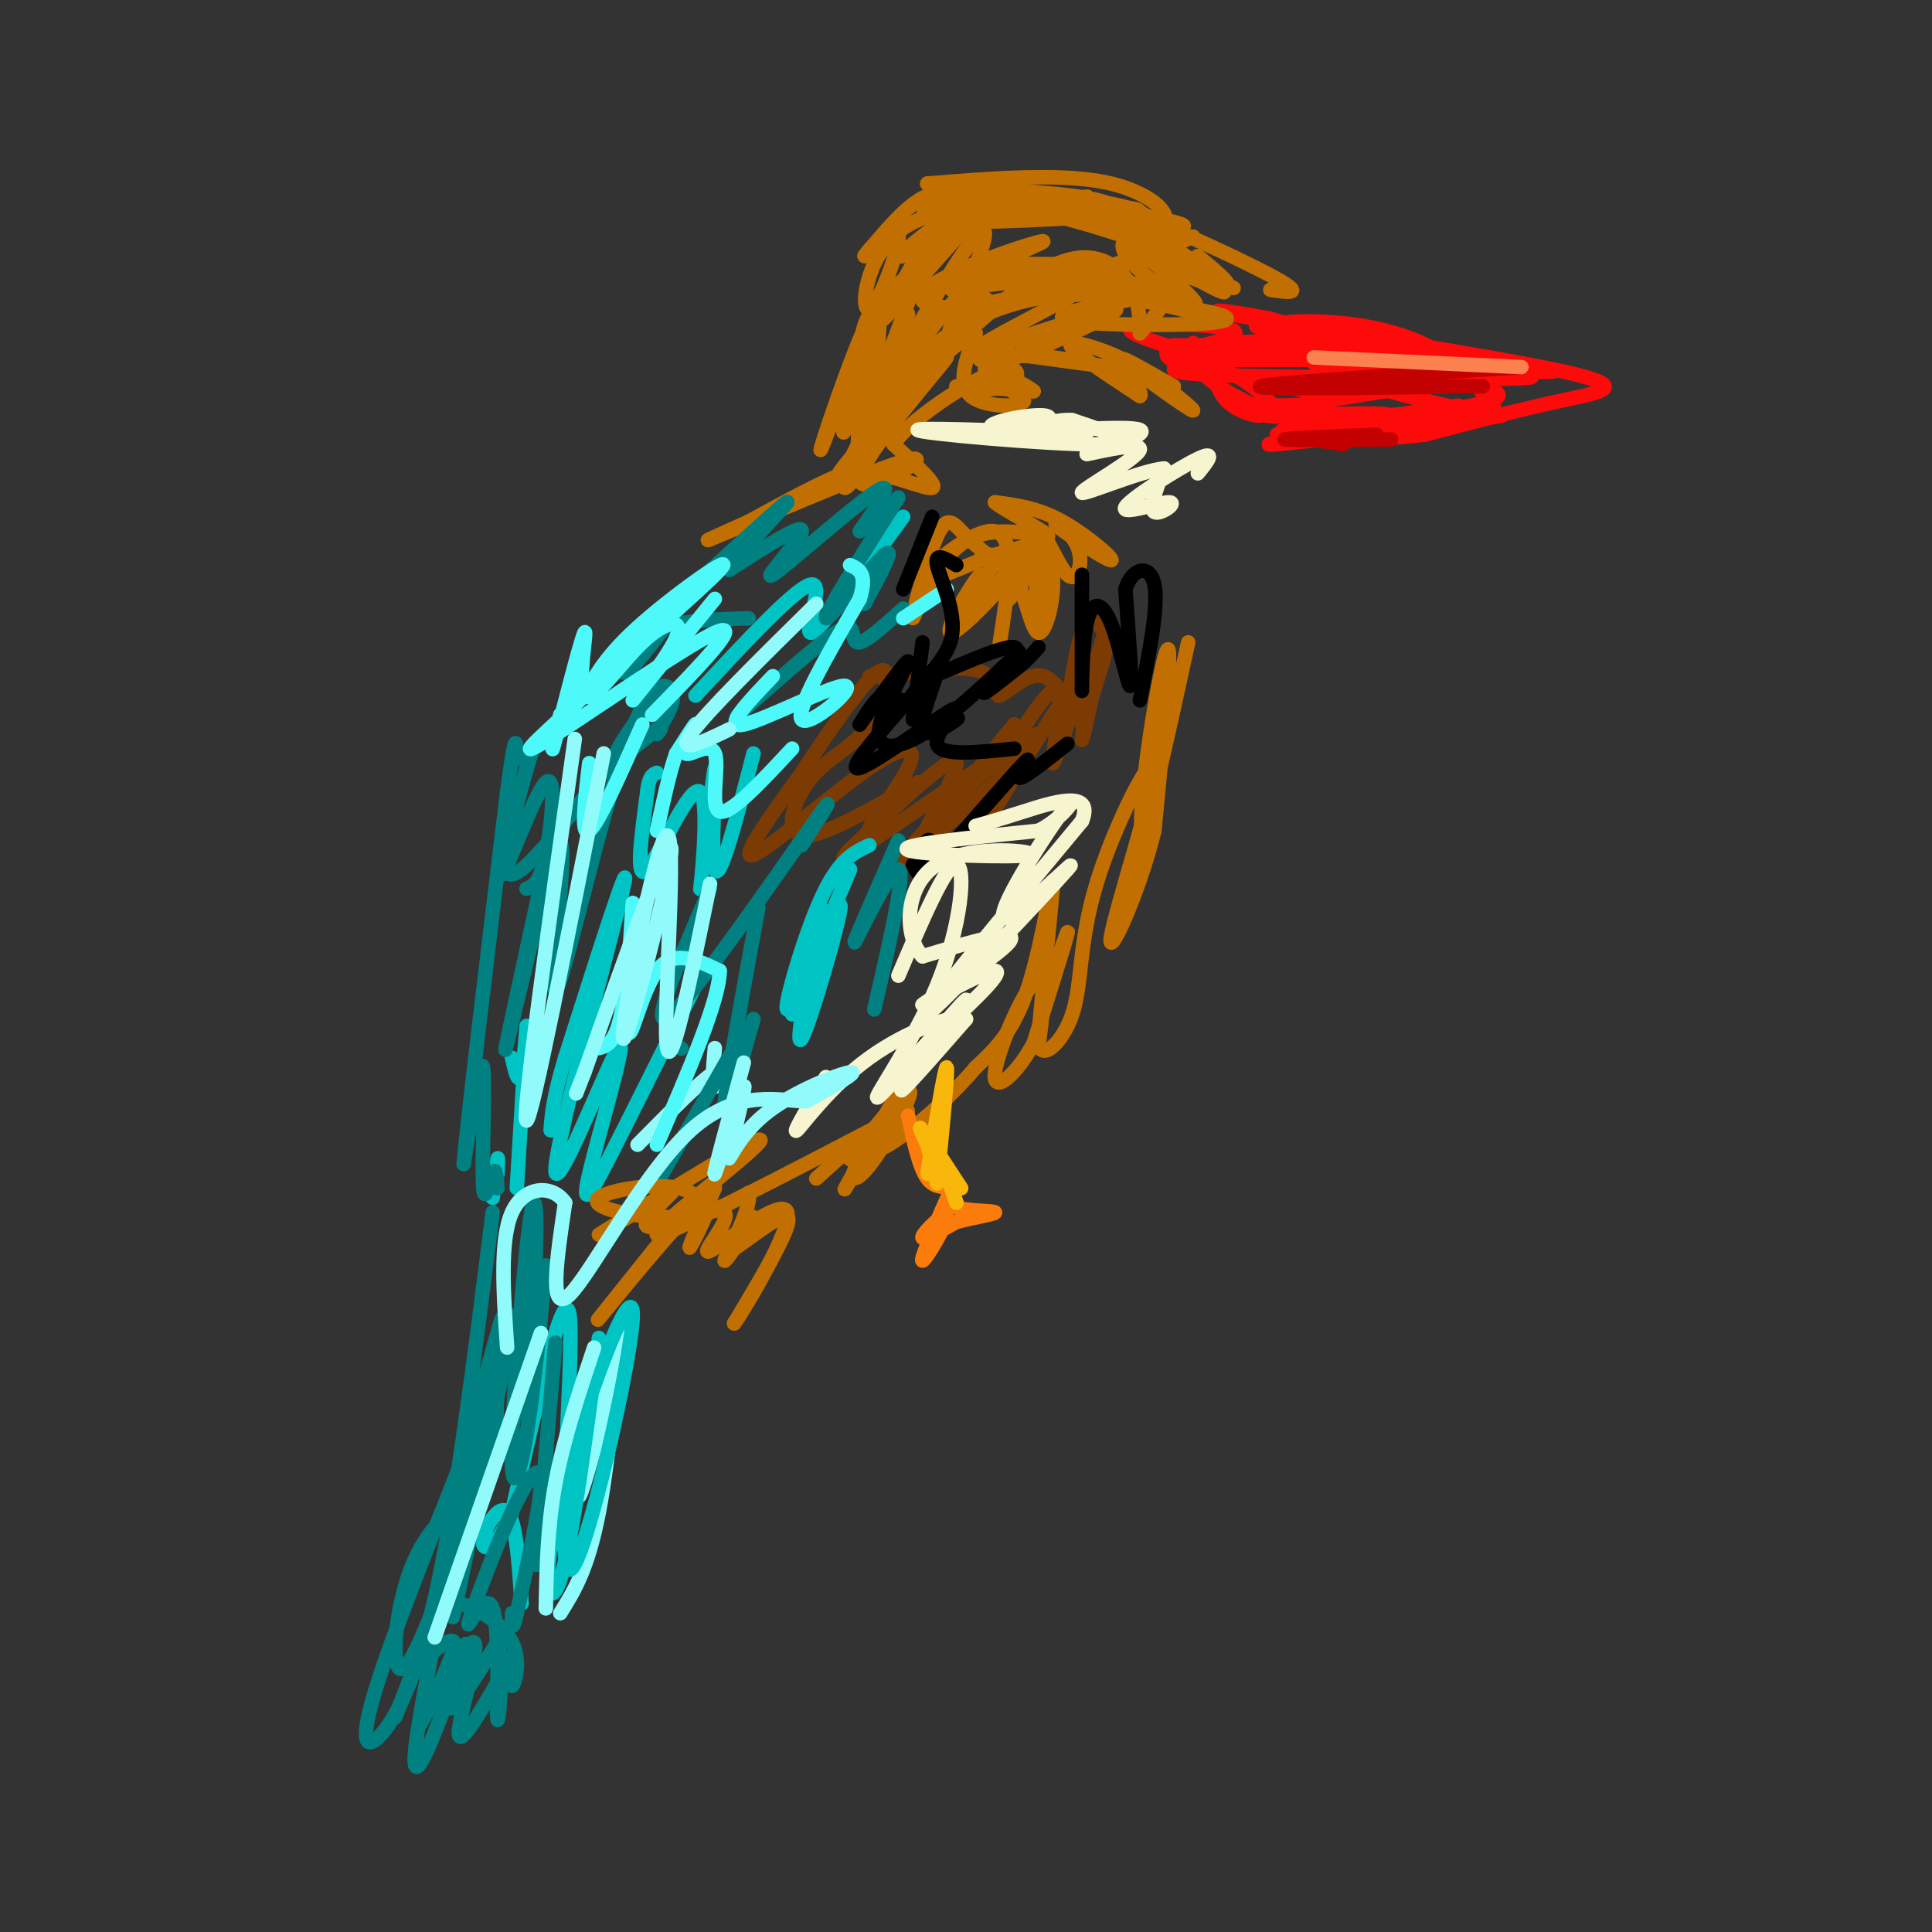 <svg viewBox='0 0 400 400' version='1.1' xmlns='http://www.w3.org/2000/svg' xmlns:xlink='http://www.w3.org/1999/xlink'><rect x="0" y="0" width="400" height="400" fill="#333333" stroke="none"/><g fill='none' stroke='#FD0A0A' stroke-width='6' stroke-linecap='round' stroke-linejoin='round'><path d='M243,73c12.417,0.000 24.833,0.000 28,0c3.167,0.000 -2.917,0.000 -9,0'/></g>
<g fill='none' stroke='#FD0A0A' stroke-width='3' stroke-linecap='round' stroke-linejoin='round'><path d='M247,71c-0.067,2.418 -0.134,4.836 4,8c4.134,3.164 12.470,7.074 13,6c0.530,-1.074 -6.744,-7.133 -10,-8c-3.256,-0.867 -2.492,3.459 0,6c2.492,2.541 6.712,3.297 7,3c0.288,-0.297 -3.356,-1.649 -7,-3'/><path d='M254,83c3.475,0.560 15.663,3.459 17,5c1.337,1.541 -8.179,1.722 -5,1c3.179,-0.722 19.051,-2.349 21,-3c1.949,-0.651 -10.026,-0.325 -22,0'/><path d='M265,86c3.100,-0.197 21.850,-0.688 19,1c-2.850,1.688 -27.300,5.556 -20,5c7.300,-0.556 46.350,-5.534 47,-6c0.650,-0.466 -37.100,3.581 -45,4c-7.900,0.419 14.050,-2.791 36,-6'/><path d='M302,84c-1.143,0.100 -22.000,3.350 -25,4c-3.000,0.650 11.856,-1.300 22,-3c10.144,-1.700 15.577,-3.150 7,-5c-8.577,-1.850 -31.165,-4.100 -33,-5c-1.835,-0.900 17.082,-0.450 36,0'/><path d='M309,75c-1.694,0.648 -23.928,2.266 -21,3c2.928,0.734 31.019,0.582 29,0c-2.019,-0.582 -34.148,-1.595 -40,-2c-5.852,-0.405 14.574,-0.203 35,0'/><path d='M312,76c8.822,0.311 13.378,1.089 6,1c-7.378,-0.089 -26.689,-1.044 -46,-2'/><path d='M272,75c0.382,2.208 24.337,8.727 33,10c8.663,1.273 2.033,-2.700 1,-5c-1.033,-2.300 3.529,-2.927 -6,-5c-9.529,-2.073 -33.151,-5.592 -37,-6c-3.849,-0.408 12.076,2.296 28,5'/><path d='M291,74c7.196,1.408 11.187,2.429 3,1c-8.187,-1.429 -28.550,-5.308 -33,-7c-4.450,-1.692 7.014,-1.198 14,0c6.986,1.198 9.493,3.099 12,5'/><path d='M287,73c-4.306,-0.219 -21.072,-3.265 -23,-5c-1.928,-1.735 10.981,-2.159 21,0c10.019,2.159 17.148,6.903 13,7c-4.148,0.097 -19.574,-4.451 -35,-9'/><path d='M263,66c-9.900,-1.986 -17.148,-2.450 -3,0c14.148,2.450 49.694,7.813 64,11c14.306,3.187 7.373,4.196 -1,6c-8.373,1.804 -18.187,4.402 -28,7'/><path d='M295,90c-11.716,1.348 -27.006,1.217 -24,0c3.006,-1.217 24.309,-3.520 22,-4c-2.309,-0.480 -28.231,0.863 -31,0c-2.769,-0.863 17.616,-3.931 38,-7'/><path d='M300,79c-8.738,-1.179 -49.583,-0.625 -56,-2c-6.417,-1.375 21.595,-4.679 29,-6c7.405,-1.321 -5.798,-0.661 -19,0'/><path d='M254,71c-4.195,0.157 -5.182,0.550 -3,0c2.182,-0.550 7.533,-2.044 3,-3c-4.533,-0.956 -18.951,-1.373 -20,0c-1.049,1.373 11.272,4.535 15,6c3.728,1.465 -1.136,1.232 -6,1'/><path d='M243,75c6.578,1.622 26.022,5.178 31,7c4.978,1.822 -4.511,1.911 -14,2'/></g>
<g fill='none' stroke='#C30101' stroke-width='3' stroke-linecap='round' stroke-linejoin='round'><path d='M285,90c-9.750,0.417 -19.500,0.833 -19,1c0.500,0.167 11.250,0.083 22,0'/><path d='M278,92c0.000,0.000 -6.000,-1.000 -6,-1'/><path d='M315,76c-26.000,1.667 -52.000,3.333 -54,4c-2.000,0.667 20.000,0.333 42,0'/><path d='M303,80c7.000,0.000 3.500,0.000 0,0'/></g>
<g fill='none' stroke='#FC814E' stroke-width='3' stroke-linecap='round' stroke-linejoin='round'><path d='M315,76c0.000,0.000 -43.000,-2.000 -43,-2'/></g>
<g fill='none' stroke='#C26F01' stroke-width='3' stroke-linecap='round' stroke-linejoin='round'><path d='M248,53c3.417,2.833 6.833,5.667 6,6c-0.833,0.333 -5.917,-1.833 -11,-4'/><path d='M263,60c3.918,0.589 7.837,1.178 0,-3c-7.837,-4.178 -27.429,-13.122 -28,-12c-0.571,1.122 17.878,12.311 18,14c0.122,1.689 -18.082,-6.122 -19,-7c-0.918,-0.878 15.452,5.178 20,7c4.548,1.822 -2.726,-0.589 -10,-3'/><path d='M244,56c-3.651,-1.999 -7.777,-5.497 -10,-6c-2.223,-0.503 -2.543,1.988 2,6c4.543,4.012 13.949,9.545 11,6c-2.949,-3.545 -18.254,-16.167 -19,-18c-0.746,-1.833 13.069,7.122 20,12c6.931,4.878 6.980,5.679 2,3c-4.980,-2.679 -14.990,-8.840 -25,-15'/><path d='M225,44c3.612,-1.338 25.144,2.817 19,3c-6.144,0.183 -39.962,-3.604 -46,-5c-6.038,-1.396 15.703,-0.399 23,0c7.297,0.399 0.148,0.199 -7,0'/><path d='M214,42c-6.672,-0.167 -19.851,-0.586 -20,-1c-0.149,-0.414 12.731,-0.824 13,0c0.269,0.824 -12.072,2.881 -15,3c-2.928,0.119 3.558,-1.699 5,-3c1.442,-1.301 -2.159,-2.086 -6,0c-3.841,2.086 -7.920,7.043 -12,12'/><path d='M179,53c0.083,-0.482 6.290,-7.686 7,-5c0.710,2.686 -4.078,15.262 -6,16c-1.922,0.738 -0.978,-10.360 6,-16c6.978,-5.640 19.989,-5.820 33,-6'/><path d='M219,42c6.874,-1.303 7.557,-1.562 4,-1c-3.557,0.562 -11.356,1.944 -16,3c-4.644,1.056 -6.135,1.784 -11,7c-4.865,5.216 -13.104,14.919 -13,15c0.104,0.081 8.552,-9.459 17,-19'/><path d='M200,47c4.190,-4.155 6.164,-5.041 15,-5c8.836,0.041 24.533,1.011 20,2c-4.533,0.989 -29.295,1.997 -36,2c-6.705,0.003 4.648,-0.998 16,-2'/><path d='M215,44c8.301,1.437 21.052,6.030 21,6c-0.052,-0.030 -12.909,-4.682 -21,-7c-8.091,-2.318 -11.416,-2.302 -17,1c-5.584,3.302 -13.426,9.889 -11,9c2.426,-0.889 15.122,-9.254 16,-9c0.878,0.254 -10.061,9.127 -21,18'/><path d='M182,62c-4.238,5.524 -4.333,10.333 -1,6c3.333,-4.333 10.095,-17.810 11,-18c0.905,-0.190 -4.048,12.905 -9,26'/><path d='M246,56c-8.400,-5.489 -16.800,-10.978 -25,-13c-8.200,-2.022 -16.200,-0.578 -18,0c-1.800,0.578 2.600,0.289 7,0'/><path d='M210,43c7.726,1.440 23.542,5.042 29,4c5.458,-1.042 0.560,-6.726 -9,-9c-9.560,-2.274 -23.780,-1.137 -38,0'/><path d='M192,38c-1.076,0.321 15.233,1.124 25,2c9.767,0.876 12.991,1.827 16,4c3.009,2.173 5.803,5.570 7,6c1.197,0.430 0.799,-2.106 -1,-4c-1.799,-1.894 -4.998,-3.147 -10,-4c-5.002,-0.853 -11.808,-1.307 -17,-1c-5.192,0.307 -8.769,1.373 -11,3c-2.231,1.627 -3.115,3.813 -4,6'/><path d='M197,50c-0.833,1.167 -0.917,1.083 -1,1'/><path d='M188,65c-3.196,13.500 -6.393,27.000 -7,24c-0.607,-3.000 1.375,-22.500 1,-22c-0.375,0.500 -3.107,21.000 -4,25c-0.893,4.000 0.054,-8.500 1,-21'/><path d='M179,71c-1.492,3.261 -5.723,21.912 -4,18c1.723,-3.912 9.400,-30.389 8,-29c-1.400,1.389 -11.877,30.643 -13,33c-1.123,2.357 7.108,-22.184 10,-27c2.892,-4.816 0.446,10.092 -2,25'/><path d='M178,91c-2.361,6.490 -7.264,10.213 -2,4c5.264,-6.213 20.695,-22.364 20,-21c-0.695,1.364 -17.516,20.242 -18,25c-0.484,4.758 15.370,-4.604 11,-4c-4.370,0.604 -28.963,11.172 -38,15c-9.037,3.828 -2.519,0.914 4,-2'/><path d='M155,108c5.168,-2.826 16.086,-8.890 20,-10c3.914,-1.110 0.822,2.733 0,3c-0.822,0.267 0.625,-3.044 5,-3c4.375,0.044 11.679,3.441 13,3c1.321,-0.441 -3.339,-4.721 -8,-9'/><path d='M185,92c3.187,-4.974 15.153,-12.911 21,-15c5.847,-2.089 5.574,1.668 2,3c-3.574,1.332 -10.450,0.238 -10,0c0.450,-0.238 8.225,0.381 16,1'/><path d='M214,81c-2.054,-1.954 -15.190,-7.338 -11,-8c4.190,-0.662 25.705,3.399 30,3c4.295,-0.399 -8.630,-5.257 -11,-5c-2.370,0.257 5.815,5.628 14,11'/><path d='M236,82c0.957,-0.378 -3.651,-6.823 -1,-6c2.651,0.823 12.560,8.914 12,9c-0.560,0.086 -11.589,-7.833 -14,-10c-2.411,-2.167 3.794,1.416 10,5'/><path d='M243,80c-3.088,-0.677 -15.808,-4.869 -25,-6c-9.192,-1.131 -14.856,0.800 -14,3c0.856,2.200 8.230,4.669 8,6c-0.230,1.331 -8.066,1.523 -11,-1c-2.934,-2.523 -0.967,-7.762 1,-13'/><path d='M202,69c-2.642,0.434 -9.747,8.020 -9,6c0.747,-2.020 9.344,-13.644 10,-17c0.656,-3.356 -6.631,1.558 -6,2c0.631,0.442 9.180,-3.588 12,-5c2.820,-1.412 -0.090,-0.206 -3,1'/><path d='M206,56c5.797,-0.492 21.789,-2.221 19,-1c-2.789,1.221 -24.358,5.392 -26,4c-1.642,-1.392 16.643,-8.345 17,-9c0.357,-0.655 -17.214,4.989 -23,9c-5.786,4.011 0.211,6.387 15,3c14.789,-3.387 38.368,-12.539 39,-13c0.632,-0.461 -21.684,7.770 -44,16'/><path d='M203,65c0.090,0.136 22.317,-7.525 22,-6c-0.317,1.525 -23.176,12.237 -22,13c1.176,0.763 26.387,-8.424 28,-8c1.613,0.424 -20.374,10.460 -21,10c-0.626,-0.460 20.107,-11.417 28,-14c7.893,-2.583 2.947,3.209 -2,9'/><path d='M236,69c-0.151,-0.315 0.473,-5.602 -2,-10c-2.473,-4.398 -8.041,-7.907 -16,-4c-7.959,3.907 -18.310,15.229 -21,16c-2.690,0.771 2.279,-9.010 5,-16c2.721,-6.990 3.194,-11.190 -3,-2c-6.194,9.190 -19.055,31.768 -21,37c-1.945,5.232 7.028,-6.884 16,-19'/><path d='M194,71c7.324,-5.603 17.633,-10.110 30,-10c12.367,0.110 26.791,4.837 24,4c-2.791,-0.837 -22.797,-7.239 -27,-9c-4.203,-1.761 7.399,1.120 19,4'/><path d='M240,60c-0.264,1.348 -10.424,2.719 -16,4c-5.576,1.281 -6.569,2.473 4,3c10.569,0.527 32.699,0.389 24,-2c-8.699,-2.389 -48.227,-7.028 -53,-9c-4.773,-1.972 25.208,-1.278 32,-1c6.792,0.278 -9.604,0.139 -26,0'/><path d='M205,55c-11.179,9.155 -26.125,32.042 -24,32c2.125,-0.042 21.321,-23.012 23,-25c1.679,-1.988 -14.161,17.006 -30,36'/><path d='M209,124c4.072,-5.104 8.144,-10.207 6,-11c-2.144,-0.793 -10.502,2.726 -12,3c-1.498,0.274 3.866,-2.695 3,0c-0.866,2.695 -7.962,11.056 -8,12c-0.038,0.944 6.981,-5.528 14,-12'/><path d='M212,116c-1.688,2.503 -12.908,14.759 -15,15c-2.092,0.241 4.944,-11.533 6,-12c1.056,-0.467 -3.870,10.374 -2,9c1.870,-1.374 10.534,-14.964 14,-17c3.466,-2.036 1.733,7.482 0,17'/><path d='M215,128c-0.299,-1.776 -1.047,-14.715 0,-17c1.047,-2.285 3.889,6.086 6,8c2.111,1.914 3.491,-2.628 2,-6c-1.491,-3.372 -5.853,-5.574 -4,-4c1.853,1.574 9.922,6.924 11,7c1.078,0.076 -4.835,-5.121 -10,-8c-5.165,-2.879 -9.583,-3.439 -14,-4'/><path d='M206,104c1.161,1.238 11.065,6.334 11,7c-0.065,0.666 -10.097,-3.098 -17,1c-6.903,4.098 -10.675,16.057 -11,16c-0.325,-0.057 2.797,-12.131 5,-17c2.203,-4.869 3.487,-2.534 6,0c2.513,2.534 6.257,5.267 10,8'/><path d='M210,119c2.446,4.483 3.562,11.690 5,12c1.438,0.310 3.197,-6.276 3,-11c-0.197,-4.724 -2.352,-7.586 -9,-6c-6.648,1.586 -17.790,7.619 -18,6c-0.210,-1.619 10.511,-10.891 15,-10c4.489,0.891 2.744,11.946 1,23'/><path d='M246,133c-3.780,17.339 -7.560,34.679 -9,38c-1.440,3.321 -0.542,-7.375 1,-18c1.542,-10.625 3.726,-21.179 4,-18c0.274,3.179 -1.363,20.089 -3,37'/><path d='M239,172c-3.233,13.118 -9.814,27.412 -9,22c0.814,-5.412 9.023,-30.529 9,-35c-0.023,-4.471 -8.280,11.705 -12,24c-3.720,12.295 -2.904,20.708 -5,27c-2.096,6.292 -7.103,10.463 -7,5c0.103,-5.463 5.315,-20.561 6,-22c0.685,-1.439 -3.158,10.780 -7,23'/><path d='M214,216c-3.457,6.425 -8.601,10.986 -8,6c0.601,-4.986 6.945,-19.521 9,-19c2.055,0.521 -0.181,16.098 0,12c0.181,-4.098 2.780,-27.873 3,-32c0.220,-4.127 -1.937,11.392 -5,21c-3.063,9.608 -7.031,13.304 -11,17'/><path d='M202,221c-4.619,5.519 -10.666,10.816 -15,14c-4.334,3.184 -6.956,4.256 -6,1c0.956,-3.256 5.488,-10.838 4,-8c-1.488,2.838 -8.997,16.097 -10,18c-1.003,1.903 4.498,-7.548 10,-17'/><path d='M185,229c-1.309,0.919 -9.581,11.715 -9,11c0.581,-0.715 10.015,-12.943 12,-14c1.985,-1.057 -3.478,9.057 -7,14c-3.522,4.943 -5.102,4.715 -4,2c1.102,-2.715 4.886,-7.919 4,-8c-0.886,-0.081 -6.443,4.959 -12,10'/></g>
<g fill='none' stroke='#7C3B02' stroke-width='3' stroke-linecap='round' stroke-linejoin='round'><path d='M228,130c-1.200,-1.961 -2.399,-3.921 -4,1c-1.601,4.921 -3.603,16.725 -2,16c1.603,-0.725 6.811,-13.978 7,-13c0.189,0.978 -4.641,16.186 -5,16c-0.359,-0.186 3.755,-15.768 5,-20c1.245,-4.232 -0.377,2.884 -2,10'/><path d='M227,140c-1.179,5.653 -3.128,14.786 -3,13c0.128,-1.786 2.333,-14.492 1,-13c-1.333,1.492 -6.203,17.184 -7,18c-0.797,0.816 2.478,-13.242 1,-15c-1.478,-1.758 -7.708,8.783 -10,12c-2.292,3.217 -0.646,-0.892 1,-5'/><path d='M210,150c-4.488,5.202 -16.208,20.708 -18,22c-1.792,1.292 6.345,-11.631 6,-14c-0.345,-2.369 -9.173,5.815 -18,14'/><path d='M180,172c-0.903,-0.437 5.841,-8.530 8,-13c2.159,-4.470 -0.265,-5.319 -8,0c-7.735,5.319 -20.781,16.805 -24,18c-3.219,1.195 3.391,-7.903 10,-17'/><path d='M166,160c5.126,-7.936 12.943,-19.276 16,-21c3.057,-1.724 1.356,6.167 -2,11c-3.356,4.833 -8.365,6.609 -12,11c-3.635,4.391 -5.896,11.397 -2,12c3.896,0.603 13.948,-5.199 24,-11'/><path d='M190,162c-2.395,3.762 -20.381,18.668 -14,15c6.381,-3.668 37.130,-25.908 39,-25c1.870,0.908 -25.138,24.965 -28,26c-2.862,1.035 18.422,-20.952 24,-24c5.578,-3.048 -4.549,12.843 -6,15c-1.451,2.157 5.775,-9.422 13,-21'/><path d='M218,148c3.466,-5.159 5.630,-7.558 6,-6c0.370,1.558 -1.054,7.073 0,4c1.054,-3.073 4.587,-14.735 5,-16c0.413,-1.265 -2.293,7.868 -5,17'/><path d='M224,147c-2.037,0.719 -4.628,-5.982 -8,-7c-3.372,-1.018 -7.523,3.649 -9,4c-1.477,0.351 -0.279,-3.614 -4,-5c-3.721,-1.386 -12.360,-0.193 -21,1'/><path d='M182,140c-3.500,0.167 -1.750,0.083 0,0'/></g>
<g fill='none' stroke='#91FBFB' stroke-width='3' stroke-linecap='round' stroke-linejoin='round'><path d='M130,273c-3.611,14.183 -7.222,28.367 -9,34c-1.778,5.633 -1.724,2.716 0,-6c1.724,-8.716 5.118,-23.231 6,-21c0.882,2.231 -0.748,21.209 -3,33c-2.252,11.791 -5.126,16.396 -8,21'/><path d='M124,280c0.000,0.000 -8.000,29.000 -8,29'/><path d='M148,217c-0.356,4.044 -0.711,8.089 0,8c0.711,-0.089 2.489,-4.311 0,-3c-2.489,1.311 -9.244,8.156 -16,15'/></g>
<g fill='none' stroke='#00C3C3' stroke-width='3' stroke-linecap='round' stroke-linejoin='round'><path d='M124,277c-2.815,21.346 -5.631,42.692 -8,50c-2.369,7.308 -4.292,0.577 0,-17c4.292,-17.577 14.800,-46.000 15,-38c0.200,8.000 -9.908,52.423 -13,53c-3.092,0.577 0.831,-42.692 0,-52c-0.831,-9.308 -6.415,15.346 -12,40'/><path d='M106,313c-3.476,8.131 -6.167,8.458 -6,6c0.167,-2.458 3.190,-7.702 5,-6c1.810,1.702 2.405,10.351 3,19'/><path d='M156,156c-3.496,13.484 -6.991,26.968 -8,24c-1.009,-2.968 0.470,-22.386 0,-21c-0.470,1.386 -2.889,23.578 -3,25c-0.111,1.422 2.085,-17.925 0,-20c-2.085,-2.075 -8.453,13.121 -11,16c-2.547,2.879 -1.274,-6.561 0,-16'/><path d='M134,164c0.333,-3.333 1.167,-3.667 2,-4'/><path d='M187,107c-8.556,11.756 -17.111,23.511 -19,24c-1.889,0.489 2.889,-10.289 0,-10c-2.889,0.289 -13.444,11.644 -24,23'/><path d='M170,188c-2.800,14.889 -5.600,29.778 -4,27c1.600,-2.778 7.600,-23.222 8,-27c0.400,-3.778 -4.800,9.111 -10,22'/><path d='M180,175c-3.156,1.444 -6.311,2.889 -10,11c-3.689,8.111 -7.911,22.889 -7,23c0.911,0.111 6.956,-14.444 13,-29'/><path d='M144,204c-6.296,12.673 -12.592,25.346 -17,34c-4.408,8.654 -6.927,13.288 -5,5c1.927,-8.288 8.300,-29.500 6,-26c-2.300,3.500 -13.273,31.712 -13,25c0.273,-6.712 11.792,-48.346 14,-58c2.208,-9.654 -4.896,12.673 -12,35'/><path d='M117,219c-2.500,8.333 -2.750,11.667 -3,15'/><path d='M107,246c0.911,-15.000 1.822,-30.000 2,-33c0.178,-3.000 -0.378,6.000 -1,9c-0.622,3.000 -1.311,0.000 -2,-3'/><path d='M102,248c0.417,-3.583 0.833,-7.167 1,-8c0.167,-0.833 0.083,1.083 0,3'/></g>
<g fill='none' stroke='#008080' stroke-width='3' stroke-linecap='round' stroke-linejoin='round'><path d='M113,262c-1.242,13.010 -2.484,26.020 -4,35c-1.516,8.980 -3.307,13.931 -3,2c0.307,-11.931 2.711,-40.744 4,-48c1.289,-7.256 1.462,7.047 0,21c-1.462,13.953 -4.561,27.558 -6,29c-1.439,1.442 -1.220,-9.279 -1,-20'/><path d='M103,281c-2.287,6.894 -7.505,34.129 -6,29c1.505,-5.129 9.733,-42.622 9,-37c-0.733,5.622 -10.428,54.360 -12,61c-1.572,6.640 4.979,-28.817 7,-40c2.021,-11.183 -0.490,1.909 -3,15'/><path d='M98,309c-3.489,11.413 -10.711,32.446 -14,36c-3.289,3.554 -2.647,-10.371 1,-20c3.647,-9.629 10.297,-14.962 9,-6c-1.297,8.962 -10.542,32.221 -12,36c-1.458,3.779 4.869,-11.920 7,-17c2.131,-5.080 0.065,0.460 -2,6'/><path d='M87,344c1.902,-1.093 7.656,-6.826 7,-3c-0.656,3.826 -7.722,17.211 -7,16c0.722,-1.211 9.233,-17.018 11,-17c1.767,0.018 -3.209,15.862 -3,19c0.209,3.138 5.605,-6.431 11,-16'/><path d='M106,343c1.523,-0.724 -0.169,5.466 0,6c0.169,0.534 2.199,-4.587 0,-9c-2.199,-4.413 -8.628,-8.118 -12,-8c-3.372,0.118 -3.686,4.059 -4,8'/><path d='M102,251c-3.815,30.470 -7.631,60.940 -12,80c-4.369,19.060 -9.292,26.708 -12,29c-2.708,2.292 -3.202,-0.774 0,-11c3.202,-10.226 10.101,-27.613 17,-45'/><path d='M95,304c5.657,-18.331 11.300,-41.658 8,-26c-3.300,15.658 -15.544,70.300 -17,84c-1.456,13.700 7.877,-13.542 10,-20c2.123,-6.458 -2.965,7.869 -3,11c-0.035,3.131 4.982,-4.935 10,-13'/><path d='M103,340c1.495,3.145 0.233,17.506 0,16c-0.233,-1.506 0.562,-18.879 -1,-23c-1.562,-4.121 -5.480,5.009 -5,3c0.480,-2.009 5.360,-15.156 9,-23c3.640,-7.844 6.040,-10.384 6,-6c-0.040,4.384 -2.520,15.692 -5,27'/><path d='M107,334c-1.000,4.500 -1.000,2.250 -1,0'/><path d='M115,278c0.000,0.000 -4.000,46.000 -4,46'/><path d='M110,155c-3.530,13.542 -7.060,27.083 -6,26c1.060,-1.083 6.708,-16.792 9,-19c2.292,-2.208 1.226,9.083 0,15c-1.226,5.917 -2.613,6.458 -4,7'/><path d='M110,156c-4.298,14.565 -8.595,29.131 -2,24c6.595,-5.131 24.083,-29.958 28,-36c3.917,-6.042 -5.738,6.702 -8,11c-2.262,4.298 2.869,0.149 8,-4'/><path d='M136,151c1.333,-0.500 0.667,0.250 0,1'/><path d='M178,110c3.911,-5.619 7.821,-11.238 3,-8c-4.821,3.238 -18.375,15.333 -21,17c-2.625,1.667 5.679,-7.095 6,-9c0.321,-1.905 -7.339,3.048 -15,8'/><path d='M151,118c1.133,-2.578 11.467,-13.022 12,-14c0.533,-0.978 -8.733,7.511 -18,16'/><path d='M186,103c-7.756,12.222 -15.511,24.444 -15,25c0.511,0.556 9.289,-10.556 12,-13c2.711,-2.444 -0.644,3.778 -4,10'/><path d='M187,126c-3.696,3.339 -7.393,6.679 -9,7c-1.607,0.321 -1.125,-2.375 -2,-3c-0.875,-0.625 -3.107,0.821 -7,4c-3.893,3.179 -9.446,8.089 -15,13'/><path d='M154,147c-2.500,2.167 -1.250,1.083 0,0'/><path d='M141,217c0.000,0.000 0.100,0.100 0.1,0.1'/><path d='M147,184c-6.644,15.400 -13.289,30.800 -8,26c5.289,-4.800 22.511,-29.800 29,-39c6.489,-9.200 2.244,-2.600 -2,4'/><path d='M186,174c-4.911,11.178 -9.822,22.356 -9,21c0.822,-1.356 7.378,-15.244 9,-15c1.622,0.244 -1.689,14.622 -5,29'/><path d='M157,188c-3.417,18.583 -6.833,37.167 -7,41c-0.167,3.833 2.917,-7.083 6,-18'/><path d='M152,217c0.000,0.000 -16.000,28.000 -16,28'/><path d='M103,246c-0.173,-2.327 -0.345,-4.655 -1,-3c-0.655,1.655 -1.792,7.292 -2,2c-0.208,-5.292 0.512,-21.512 0,-24c-0.512,-2.488 -2.256,8.756 -4,20'/><path d='M96,241c0.833,-9.500 4.917,-43.250 9,-77'/><path d='M105,164c1.833,-14.000 1.917,-10.500 2,-7'/><path d='M142,124c-5.083,6.750 -10.167,13.500 -12,15c-1.833,1.500 -0.417,-2.250 1,-6'/><path d='M112,183c-4.326,19.868 -8.652,39.736 -7,33c1.652,-6.736 9.282,-40.076 11,-41c1.718,-0.924 -2.478,30.567 -1,30c1.478,-0.567 8.629,-33.191 14,-49c5.371,-15.809 8.963,-14.803 10,-13c1.037,1.803 -0.482,4.401 -2,7'/><path d='M137,150c-0.333,1.167 -0.167,0.583 0,0'/><path d='M155,128c-6.556,0.222 -13.111,0.444 -18,2c-4.889,1.556 -8.111,4.444 -10,7c-1.889,2.556 -2.444,4.778 -3,7'/></g>
<g fill='none' stroke='#4DF9F9' stroke-width='3' stroke-linecap='round' stroke-linejoin='round'><path d='M148,124c-8.316,10.247 -16.631,20.495 -17,21c-0.369,0.505 7.209,-8.731 9,-13c1.791,-4.269 -2.205,-3.569 -7,1c-4.795,4.569 -10.388,13.008 -12,11c-1.612,-2.008 0.758,-14.464 0,-13c-0.758,1.464 -4.645,16.847 -6,22c-1.355,5.153 -0.177,0.077 1,-5'/><path d='M116,148c8.429,-8.036 29.000,-25.625 33,-30c4.000,-4.375 -8.571,4.464 -16,11c-7.429,6.536 -9.714,10.768 -12,15'/><path d='M121,144c-6.190,6.155 -15.667,14.042 -9,10c6.667,-4.042 29.476,-20.012 36,-23c6.524,-2.988 -3.238,7.006 -13,17'/><path d='M160,140c-5.250,5.488 -10.500,10.976 -6,10c4.500,-0.976 18.750,-8.417 21,-8c2.250,0.417 -7.500,8.690 -9,7c-1.500,-1.690 5.250,-13.345 12,-25'/><path d='M178,124c1.667,-5.333 -0.167,-6.167 -2,-7'/><path d='M196,122c0.000,0.000 -9.000,6.000 -9,6'/><path d='M164,155c-6.431,6.911 -12.861,13.821 -15,13c-2.139,-0.821 0.014,-9.375 -1,-12c-1.014,-2.625 -5.196,0.678 -6,0c-0.804,-0.678 1.770,-5.337 2,-6c0.230,-0.663 -1.885,2.668 -4,6'/><path d='M140,156c-1.333,3.667 -2.667,9.833 -4,16'/><path d='M124,217c1.829,-0.542 3.659,-1.085 5,-9c1.341,-7.915 2.195,-23.204 2,-21c-0.195,2.204 -1.437,21.901 -1,26c0.437,4.099 2.553,-7.400 6,-12c3.447,-4.600 8.223,-2.300 13,0'/><path d='M149,201c0.000,6.000 -6.500,21.000 -13,36'/><path d='M133,150c-4.583,10.333 -9.167,20.667 -11,22c-1.833,1.333 -0.917,-6.333 0,-14'/></g>
<g fill='none' stroke='#000000' stroke-width='3' stroke-linecap='round' stroke-linejoin='round'><path d='M194,151c2.607,-1.464 5.214,-2.929 4,-2c-1.214,0.929 -6.250,4.250 -7,2c-0.750,-2.250 2.786,-10.071 3,-12c0.214,-1.929 -2.893,2.036 -6,6'/><path d='M188,145c-1.822,0.444 -3.378,-1.444 -5,-1c-1.622,0.444 -3.311,3.222 -5,6'/><path d='M198,117c-2.306,-1.386 -4.611,-2.772 -4,0c0.611,2.772 4.139,9.701 3,15c-1.139,5.299 -6.944,8.967 -4,8c2.944,-0.967 14.639,-6.568 17,-6c2.361,0.568 -4.611,7.305 -6,9c-1.389,1.695 2.806,-1.653 7,-5'/><path d='M211,138c1.833,-1.500 2.917,-2.750 4,-4'/><path d='M191,133c0.000,0.000 -2.000,16.000 -2,16'/><path d='M224,119c0.005,11.593 0.010,23.187 0,24c-0.010,0.813 -0.033,-9.153 1,-14c1.033,-4.847 3.124,-4.574 5,0c1.876,4.574 3.536,13.450 4,13c0.464,-0.450 -0.268,-10.225 -1,-20'/><path d='M233,122c1.311,-4.400 5.089,-5.400 6,-1c0.911,4.400 -1.044,14.200 -3,24'/><path d='M221,154c-4.774,3.788 -9.549,7.577 -10,7c-0.451,-0.577 3.421,-5.519 1,-3c-2.421,2.519 -11.133,12.500 -15,17c-3.867,4.500 -2.887,3.519 -3,2c-0.113,-1.519 -1.318,-3.577 -2,-3c-0.682,0.577 -0.841,3.788 -1,7'/><path d='M191,181c-0.500,0.833 -1.250,-0.583 -2,-2'/><path d='M211,135c-7.196,6.804 -14.393,13.607 -20,17c-5.607,3.393 -9.625,3.375 -9,-1c0.625,-4.375 5.893,-13.107 6,-14c0.107,-0.893 -4.946,6.054 -10,13'/><path d='M193,107c0.000,0.000 -6.000,15.000 -6,15'/><path d='M210,155c-7.726,0.810 -15.452,1.619 -16,-1c-0.548,-2.619 6.083,-8.667 3,-7c-3.083,1.667 -15.881,11.048 -19,12c-3.119,0.952 3.440,-6.524 10,-14'/></g>
<g fill='none' stroke='#C26F01' stroke-width='3' stroke-linecap='round' stroke-linejoin='round'><path d='M148,246c-3.083,6.952 -6.167,13.905 -5,12c1.167,-1.905 6.583,-12.667 2,-9c-4.583,3.667 -19.167,21.762 -21,24c-1.833,2.238 9.083,-11.381 20,-25'/><path d='M144,248c-2.131,-4.167 -17.458,-2.083 -20,0c-2.542,2.083 7.702,4.167 15,4c7.298,-0.167 11.649,-2.583 16,-5'/><path d='M155,247c0.837,3.106 -5.071,13.371 -5,14c0.071,0.629 6.122,-8.378 6,-9c-0.122,-0.622 -6.418,7.140 -5,7c1.418,-0.140 10.548,-8.183 12,-7c1.452,1.183 -4.774,11.591 -11,22'/><path d='M152,274c1.877,-2.440 12.069,-19.541 11,-23c-1.069,-3.459 -13.400,6.722 -16,8c-2.600,1.278 4.531,-6.348 3,-8c-1.531,-1.652 -11.723,2.671 -15,3c-3.277,0.329 0.362,-3.335 4,-7'/><path d='M139,247c-4.817,2.155 -18.858,11.041 -14,8c4.858,-3.041 28.616,-18.011 32,-19c3.384,-0.989 -13.604,12.003 -19,17c-5.396,4.997 0.802,1.998 7,-1'/><path d='M145,252c10.867,-5.178 34.533,-17.622 41,-21c6.467,-3.378 -4.267,2.311 -15,8'/></g>
<g fill='none' stroke='#F7F5D0' stroke-width='3' stroke-linecap='round' stroke-linejoin='round'><path d='M191,217c8.679,-7.958 17.357,-15.917 15,-16c-2.357,-0.083 -15.750,7.708 -15,7c0.750,-0.708 15.643,-9.917 18,-13c2.357,-3.083 -7.821,-0.042 -18,3'/><path d='M191,198c-3.742,-3.721 -4.096,-14.523 3,-19c7.096,-4.477 21.641,-2.628 19,-2c-2.641,0.628 -22.469,0.037 -25,-1c-2.531,-1.037 12.234,-2.518 27,-4'/><path d='M215,172c6.400,-3.185 8.900,-9.146 5,-4c-3.900,5.146 -14.200,21.400 -12,22c2.200,0.600 16.900,-14.454 13,-10c-3.900,4.454 -26.400,28.415 -29,30c-2.600,1.585 14.700,-19.208 32,-40'/><path d='M224,170c2.756,-6.800 -6.356,-3.800 -12,-2c-5.644,1.800 -7.822,2.400 -10,3'/><path d='M248,98c1.998,-2.461 3.997,-4.922 0,-3c-3.997,1.922 -13.989,8.226 -15,10c-1.011,1.774 6.959,-0.984 9,-1c2.041,-0.016 -1.845,2.710 -3,2c-1.155,-0.710 0.423,-4.855 2,-9'/><path d='M241,97c-4.528,0.326 -16.848,5.639 -17,5c-0.152,-0.639 11.862,-7.232 12,-9c0.138,-1.768 -11.602,1.289 -11,1c0.602,-0.289 13.547,-3.924 11,-5c-2.547,-1.076 -20.585,0.407 -27,1c-6.415,0.593 -1.208,0.297 4,0'/><path d='M213,90c2.389,-1.063 6.363,-3.720 3,-4c-3.363,-0.280 -14.061,1.817 -10,3c4.061,1.183 22.882,1.451 18,1c-4.882,-0.451 -33.468,-1.621 -34,-1c-0.532,0.621 26.991,3.035 37,3c10.009,-0.035 2.505,-2.517 -5,-5'/><path d='M222,87c-3.000,-0.333 -8.000,1.333 -13,3'/><path d='M186,202c4.981,-11.647 9.962,-23.295 12,-23c2.038,0.295 1.132,12.532 -4,25c-5.132,12.468 -14.489,25.167 -12,23c2.489,-2.167 16.824,-19.199 18,-20c1.176,-0.801 -10.807,14.628 -13,18c-2.193,3.372 5.403,-5.314 13,-14'/><path d='M200,211c-1.548,-1.381 -11.917,2.167 -20,8c-8.083,5.833 -13.881,13.952 -15,15c-1.119,1.048 2.440,-4.976 6,-11'/></g>
<g fill='none' stroke='#FB7B0B' stroke-width='3' stroke-linecap='round' stroke-linejoin='round'><path d='M197,244c0.000,0.000 0.100,0.100 0.1,0.1'/><path d='M197,246c-3.292,7.494 -6.583,14.988 -6,15c0.583,0.012 5.042,-7.458 5,-9c-0.042,-1.542 -4.583,2.845 -5,4c-0.417,1.155 3.292,-0.923 7,-3'/><path d='M198,253c3.357,-0.905 8.250,-1.667 8,-2c-0.250,-0.333 -5.643,-0.238 -8,-1c-2.357,-0.762 -1.679,-2.381 -1,-4'/><path d='M197,246c-1.089,-0.489 -3.311,0.289 -5,-2c-1.689,-2.289 -2.844,-7.644 -4,-13'/></g>
<g fill='none' stroke='#F9B70B' stroke-width='3' stroke-linecap='round' stroke-linejoin='round'><path d='M197,246c0.000,0.000 1.000,3.000 1,3'/><path d='M198,249c-0.167,-0.500 -1.083,-3.250 -2,-6'/><path d='M199,246c-3.417,-5.250 -6.833,-10.500 -8,-12c-1.167,-1.500 -0.083,0.750 1,3'/><path d='M192,237c0.500,1.833 1.250,4.917 2,8'/><path d='M194,245c1.167,-11.833 2.333,-23.667 2,-24c-0.333,-0.333 -2.167,10.833 -4,22'/></g>
<g fill='none' stroke='#91FBFB' stroke-width='3' stroke-linecap='round' stroke-linejoin='round'><path d='M147,183c-4.185,20.474 -8.370,40.947 -9,33c-0.630,-7.947 2.295,-44.316 0,-43c-2.295,1.316 -9.810,40.316 -9,42c0.810,1.684 9.946,-33.947 10,-39c0.054,-5.053 -8.973,20.474 -18,46'/><path d='M121,222c-3.000,7.667 -1.500,3.833 0,0'/><path d='M125,156c-7.500,38.250 -15.000,76.500 -16,76c-1.000,-0.500 4.500,-39.750 10,-79'/><path d='M169,125c-11.500,11.333 -23.000,22.667 -26,27c-3.000,4.333 2.500,1.667 8,-1'/><path d='M154,220c-3.321,12.227 -6.642,24.455 -6,23c0.642,-1.455 5.247,-16.591 6,-18c0.753,-1.409 -2.344,10.911 -3,14c-0.656,3.089 1.131,-3.053 7,-8c5.869,-4.947 15.820,-8.699 18,-9c2.180,-0.301 -3.410,2.850 -9,6'/><path d='M167,228c-5.345,0.036 -14.208,-2.875 -24,6c-9.792,8.875 -20.512,29.536 -25,34c-4.488,4.464 -2.744,-7.268 -1,-19'/><path d='M117,249c-2.556,-3.756 -8.444,-3.644 -11,2c-2.556,5.644 -1.778,16.822 -1,28'/><path d='M112,276c0.000,0.000 -22.000,63.000 -22,63'/><path d='M123,279c-3.167,9.500 -6.333,19.000 -8,28c-1.667,9.000 -1.833,17.500 -2,26'/></g>
</svg>